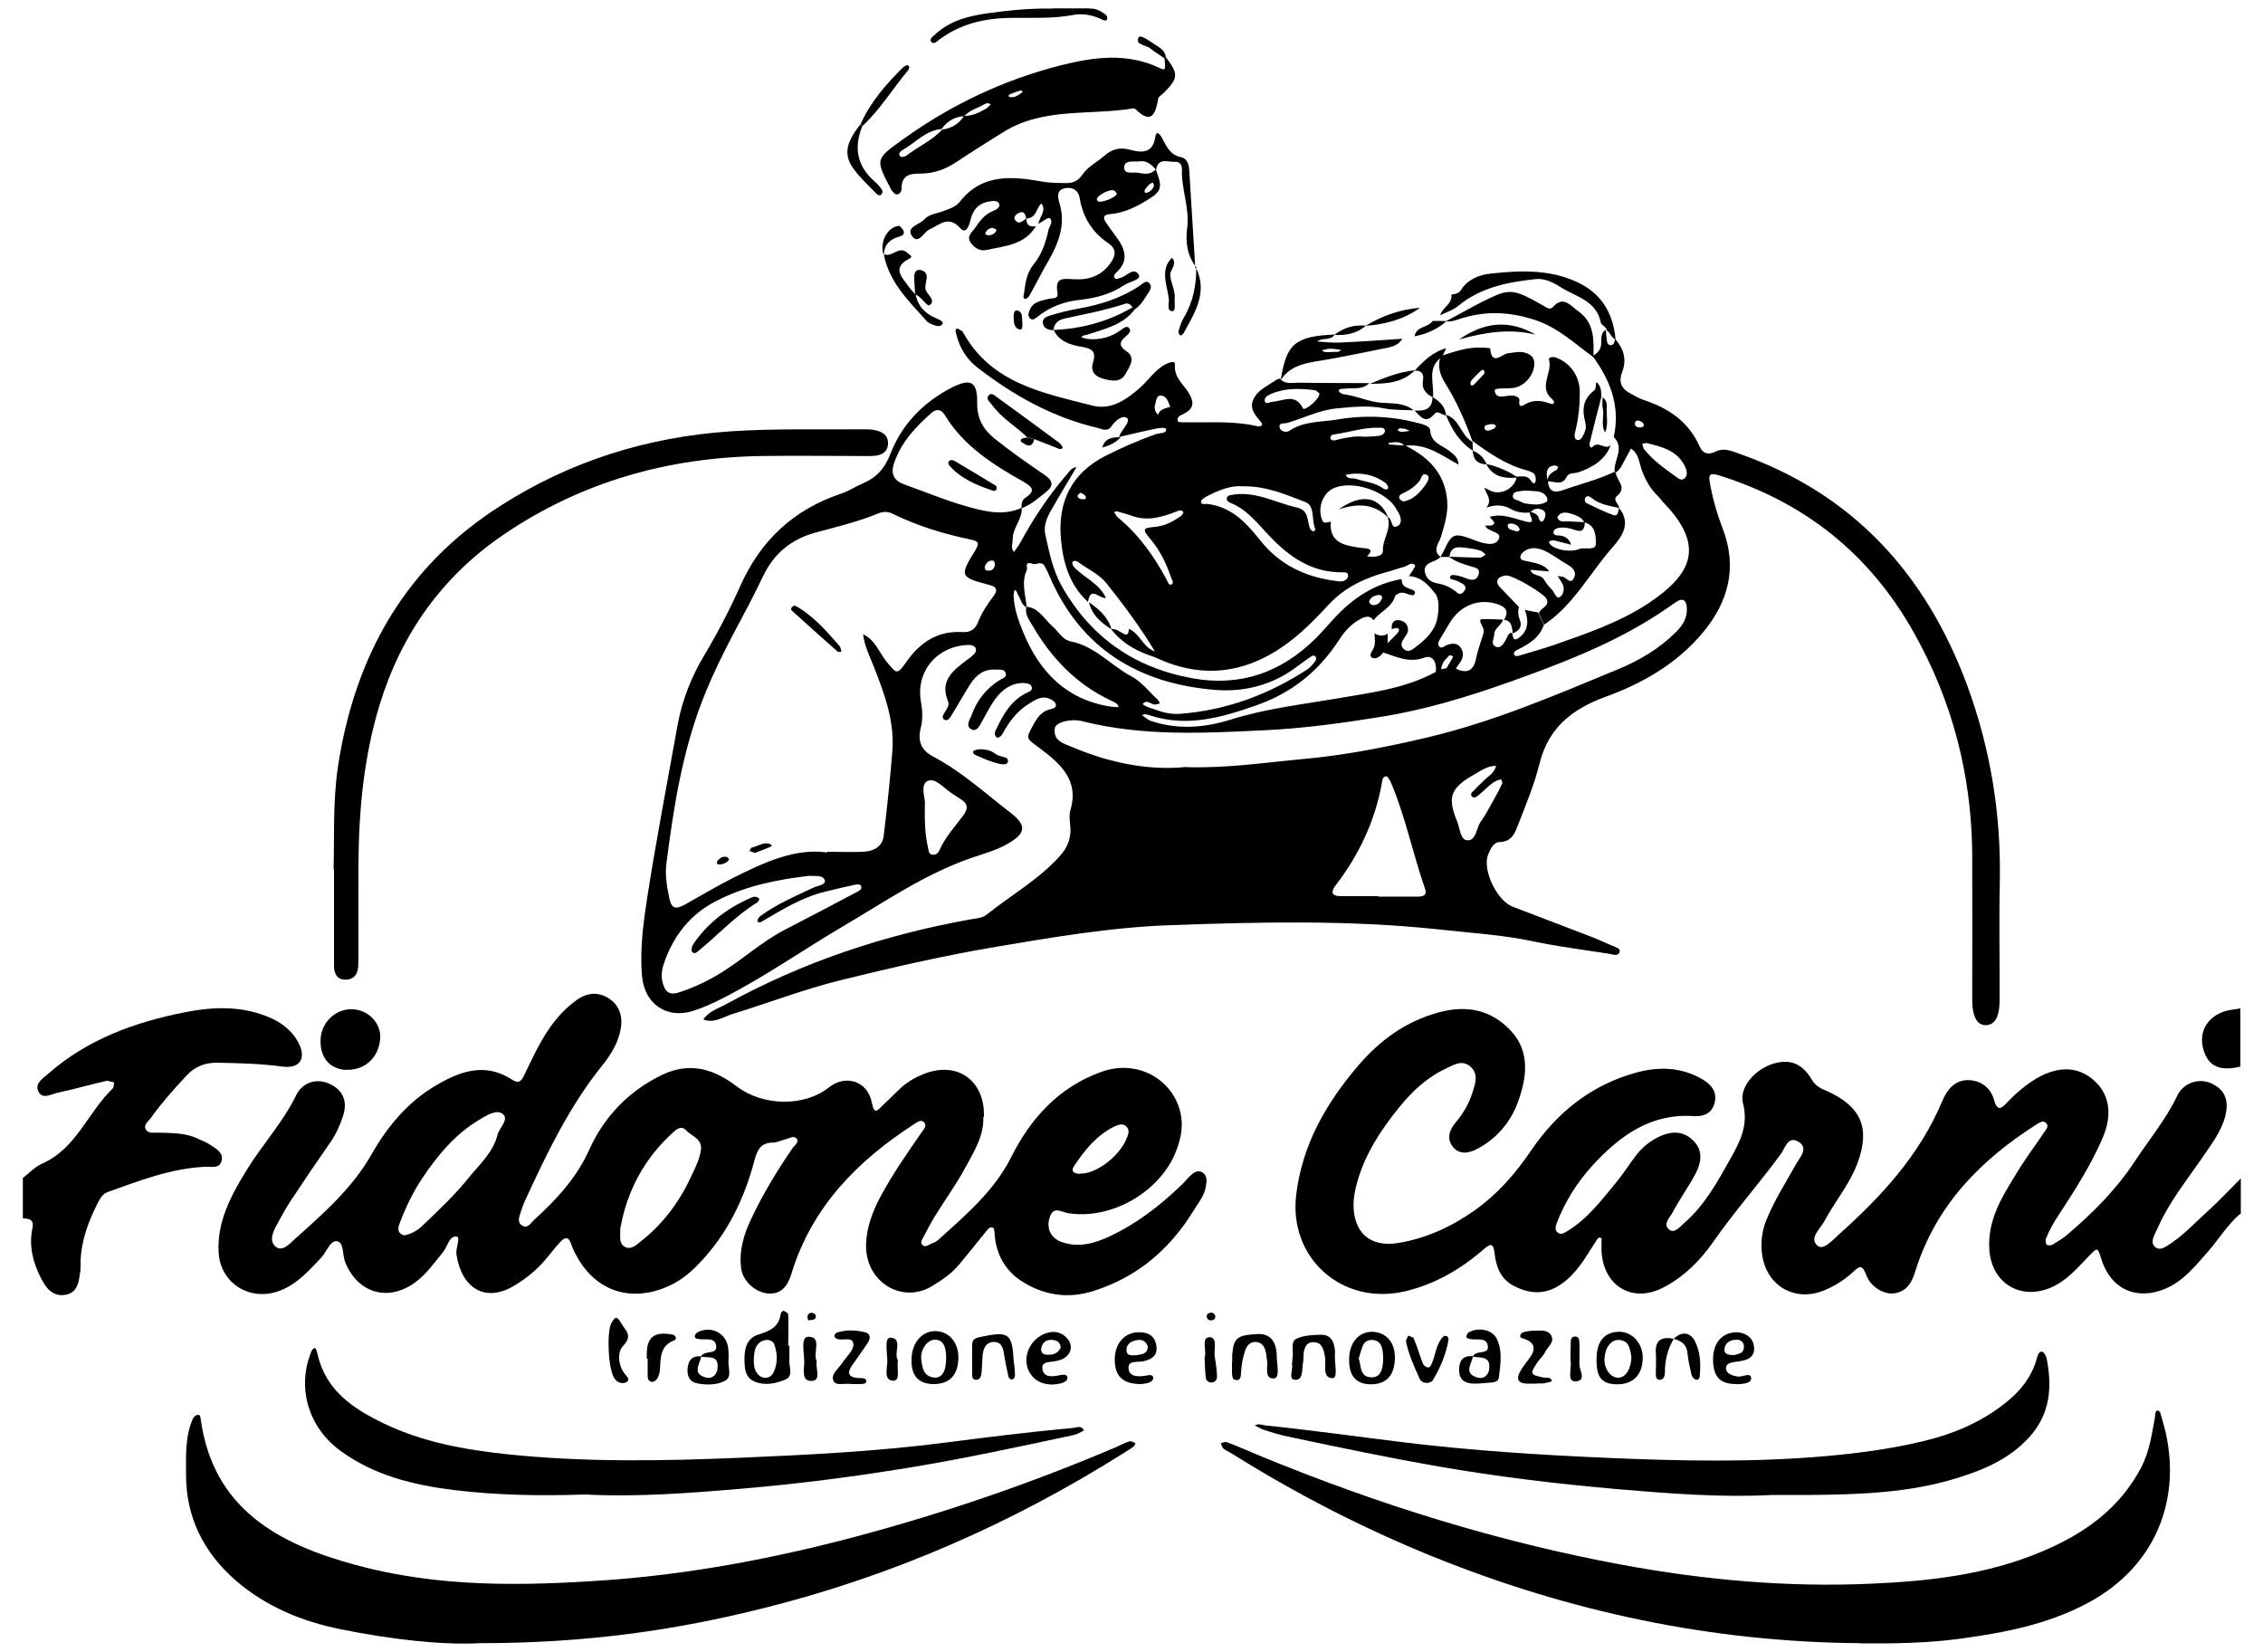 <svg xmlns="http://www.w3.org/2000/svg" viewBox="0 0 100 73"><defs><style>      .cls-1 {        mix-blend-mode: multiply;      }      .cls-2 {        fill: #000;        stroke-width: 0px;      }      .cls-3 {        isolation: isolate;      }    </style></defs><g class="cls-3"><g id="Livello_1" data-name="Livello 1"><g id="spd8TL" class="cls-1"><g><path class="cls-2" d="M99,53.63c-.58.49-.96,1.15-1.46,1.71-.54.61-1.05,1.26-1.84,1.6-1.28.55-2.44.03-2.85-1.32-.16-.51-.16-.51-.54-.12-.52.54-1,1.12-1.74,1.42-1.33.53-2.54-.24-2.66-1.65-.11-1.35.57-2.4,1.22-3.46.37-.62.81-1.19,1.21-1.79.09-.13.23-.28.04-.42-.11-.09-.24,0-.36.07-2.48,1.57-4.45,3.57-5.36,6.43-.16.52-.34.92-.89,1.04-.46.1-1.1-.23-1.31-.82-.2-.52-.35-.31-.59-.1-.37.34-.78.6-1.24.79-1.26.54-2.52-.14-2.75-1.49-.09-.52-.04-1.04.15-1.55.35-.89.87-1.69,1.33-2.52.16-.3.6-.72.09-1.01-.45-.25-.57.3-.76.56-.97,1.32-2.06,2.55-3,3.9-.56.8-1.27,1.51-2.16,1.98-1.37.73-2.68-.03-2.76-1.6,0-.13,0-.26,0-.39,0-.08.05-.21-.1-.2-.05,0-.1.08-.13.13-.34.52-.64,1.07-1.08,1.52-.81.83-1.63.97-2.57.48-.6-.32-.78-.86-.85-1.46-.05-.44-.19-.41-.47-.16-1.03.89-2.17,1.56-3.52,1.87-2.75.62-5.12-1.48-4.77-4.29.27-2.2,1.31-4.02,2.73-5.68.96-1.13,2.1-1.96,3.55-2.36,1.26-.35,2.38-.11,3.24.85.82.91.66,2.03.29,3.07-.31.88-.9,1.6-1.74,2.07-.4.22-.84.34-1.16-.07-.28-.36-.13-.76.15-1.08.32-.38.57-.81.72-1.28.12-.39.31-.85-.11-1.19-.38-.3-.75-.03-1.1.13-.82.39-1.46,1-2.02,1.69-.81,1-1.51,2.06-1.86,3.32-.09.32-.15.63-.16.97,0,1.24.72,1.9,1.95,1.71,1.25-.2,2.38-.72,3.41-1.45,1-.71,1.79-1.61,2.48-2.63,1.14-1.68,2.65-2.9,4.64-3.45,1.01-.28,2.02-.25,2.95.3.4.24.66.57.52,1.06-.13.45-.49.59-.92.56-1.89-.13-3.25.86-4.44,2.15-.69.75-1.24,1.61-1.61,2.58-.05.13-.08.25,0,.37.14.18.3.08.44,0,.92-.55,1.55-1.4,2.22-2.21.31-.38.57-.8.87-1.19.25-.31.55-.56.91-.75.62-.32,1.14-.29,1.55.09.42.38.48.87.13,1.53-.31.58-.7,1.11-1,1.69-.12.22-.46.53-.13.77.23.16.46-.15.66-.32.88-.77,1.44-1.78,2-2.78.43-.77.84-1.51.58-2.5-.18-.7.54-1.5,1.32-1.74.73-.23,1.29-.04,1.73.71.18.3.42.39.68.5,1.51.69,1.9,1.64,1.33,3.18-.35.94-1,1.69-1.46,2.56-.19.35-.7.76-.3,1.09.26.22.68-.27.96-.52,1.87-1.67,3.55-3.5,4.54-5.86.22-.52.55-.94,1.14-.94.56,0,1.01.33,1.16.89.14.51.34.35.57.1.39-.41.81-.77,1.29-1.06.98-.57,1.85-.54,2.55.08.68.6.83,1.5.39,2.53-.52,1.21-1.23,2.32-1.95,3.42-.22.33-.41.67-.56,1.04-.03.08-.02.21.03.27.04.04.19.04.26,0,.22-.13.45-.27.65-.44,1.13-.96,2.17-2,2.99-3.25.63-.96,1.37-1.84,1.87-2.89.28-.59.98-.79,1.5-.55.61.28.8.75.62,1.46-.19.72-.65,1.28-1.05,1.88-.67.97-1.41,1.89-1.9,2.98-.05.12-.12.24-.17.36-.08.18-.16.39.02.55.18.16.37.05.54-.05.68-.42,1.21-1.01,1.79-1.53.51-.46.97-.96,1.46-1.45v1.58Z"></path><path class="cls-2" d="M1,52.06c.29-.22.54-.5.86-.64,1.52-.67,2.02-2.27,3.12-3.32.06-.05.04-.18.06-.27-.13-.02-.26-.09-.37-.06-.7.16-1.39.36-2.1.51-.29.06-.7.33-.88-.06-.16-.35.22-.58.46-.79,1.73-1.51,3.8-2.26,6.02-2.7,1.32-.26,2.6-.29,3.85.28.49.23.89.56,1.15,1.03.39.71.1,1.2-.7,1.09-.95-.13-1.89-.15-2.84-.17-.57-.01-1.01.16-1.4.58-.56.6-1.1,1.21-1.58,1.88-.11.15-.33.29-.2.5.12.19.36.12.54.13.59.02,1.18,0,1.74.26.18.09.37.15.53.26.27.18.63.35.53.73-.1.37-.48.24-.76.26-1.5.08-2.87.61-4.26,1.11-.25.09-.34.28-.45.49-.42.82-.74,1.68-.76,2.62,0,.13,0,.26-.01.39-.07.45-.1.97-.69,1.05-.55.08-.84-.33-1.05-.74-.35-.68-.54-1.42-.38-2.19.09-.41-.14-.44-.42-.45,0-.59,0-1.18,0-1.77Z"></path><path class="cls-2" d="M99,47.13c-.89.22-1.4,0-1.62-.71-.24-.75.1-1.43.86-1.71.24-.09.51-.1.76-.15v2.56Z"></path><path class="cls-2" d="M71.39,15c.37.43.5.91.29,1.45-.18.47,0,.76.41.96.18.09.34.2.53.26,1.1.36,1.99.95,2.48,2.05.13.3.36.41.72.23.34-.17.69-.03,1.04.1,5.03,1.77,8.25,5.32,10.07,10.24,1.03,2.8,1.5,5.7,1.44,8.69-.04,1.74,0,3.48-.01,5.22,0,.72-.2,1.07-.57,1.1-.41.03-.64-.35-.64-1.13,0-2.17.01-4.34,0-6.51-.04-3.44-.88-6.68-2.57-9.69-1.95-3.49-4.85-5.8-8.67-6.98-.4-.12-.4.06-.36.3.12.71.32,1.41.58,2.08.65,1.71.25,3.22-.88,4.58-1.15,1.38-2.67,2.25-4.3,2.84-1.5.55-2.54,1.38-2.93,2.99-.22.89-.58,1.74-.91,2.6-.15.38-.27.81-.84.83-.27,0-.42.32-.51.55-.27.66.38,2.03,1.07,2.3,1.19.46,2.39.91,3.58,1.37.28.11.54.24.81.35.15.06.4.13.35.28-.07.23-.33.1-.5.08-1.1-.17-2.21-.31-3.3-.54-1.42-.3-2.86-.38-4.29-.54-3.9-.41-7.81-.32-11.71-.18-2.69.09-5.34.55-8,1-2.2.38-4.37.88-6.53,1.41-1.65.4-3.25,1.02-4.88,1.52-.41.13-.8.42-1.28.24.25-.38.68-.49,1.05-.7,3.37-1.85,6.96-3.04,10.73-3.72.26-.05.54-.05.75-.22,1.07-.86,2.29-1.54,3.22-2.58.33-.36.5-.76.47-1.25-.02-.26-.07-.54,0-.78.4-1.35-.47-2.07-1.37-2.75-.59-.44-.61-.39-.28-1,.18-.33.37-.62.76-.71.13-.03.29-.07.24-.23-.03-.1-.17-.2-.29-.24-.35-.14-.64.07-.91.24-.51.32-.87.79-1.15,1.32-.04.08-.17.18-.22.17-.14-.06-.14-.21-.08-.33.31-.66.65-1.29,1.34-1.64.13-.06.35-.13.22-.34-.05-.08-.23-.11-.36-.11-.54.01-.93.31-1.23.72-.21.29-.37.62-.55.93-.11.2-.24.51-.47.41-.33-.15-.07-.46,0-.68.23-.63.64-1.14,1.21-1.5.12-.08.36-.12.27-.34-.07-.17-.28-.12-.43-.13-.53-.04-.87.25-1.13.65-.3.47-.57.96-.86,1.43-.06.1-.18.22-.31.11-.08-.07-.03-.17.02-.26.09-.17.26-.33.17-.54-.37-.89.21-1.34.8-1.79.1-.08.22-.15.31-.24.1-.09.18-.22.09-.35-.05-.06-.17-.1-.26-.1-1.41.02-2.39,1.17-2.13,2.54.07.4.08.77-.02,1.16-.13.54.02.95.55,1.23,1.26.66,2.3,1.62,3.42,2.48.74.57.68.92-.13,1.38-.52.3-1.09.44-1.65.64-2.03.71-3.79,1.93-5.63,3.01-1.78,1.05-3.47,2.24-5.32,3.18-.41.21-.83.4-1.26.54-1.18.39-2.18-.28-2.29-1.53-.11-1.25.08-2.5.27-3.72.39-2.46.86-4.91,1.3-7.36.2-1.11.61-2.14,1.19-3.11.59-.99,1.12-2.01,1.59-3.06.89-2,2.35-3.36,4.43-4.06.34-.11.65-.32.98-.46.61-.26.97-.67,1.22-1.31.5-1.3,1.44-2.26,2.68-2.91.86-.44,1.16-.29,1.15.64-.01.7.24,1.17.77,1.6.72.58,1.47,1.1,2.23,1.62.4.28.35.51.02.76-.33.26-.65.55-1.06.7-.01-.17.01-.35.15-.45.44-.29.4-.46-.06-.72-1.35-.76-2.65-1.58-3.48-2.95-.16-.26-.37-.28-.57-.11-.72.63-1.37,1.32-1.68,2.26-.15.46.01.76.47.92.9.32,1.78.69,2.69.95.81.23,1.65.46,2.49.08.03.51-.41.89-.4,1.4,0,.18-.1.38.06.55.09-.13.19-.26.27-.4.58-1.07,1.25-2.08,2.04-3,.13-.15.23-.33.45-.35-.38.65-.77,1.29-1.14,1.94-.18.32-.32.66-.24,1.03.17.77.32,1.54.7,2.24,1.28,2.29,3.21,3.65,5.79,4.12,2.14.39,3.94-.26,5.46-1.76.28-.28.53-.58.8-.87.82-.89,1.77-1.54,2.99-1.75.01.06.02.13.04.19.09.28.62.22.55.44-.07.23-.42-.1-.65-.02-.08.03-.2.08-.22.14-.15.51-.67.69-.96,1.07-.14-.21-.31-.18-.51-.09-.43.21-.75.55-.99.93-.9,1.39-2.08,2.36-3.68,2.92-1.54.54-3.05.97-4.67.45-.12-.04-.25-.09-.38-.02.13.08.24.2.38.25,1.19.41,2.4.31,3.57-.06,1.54-.48,3.12-.66,4.7-.93,1.46-.25,2.96-.43,4.3-1.15.08-.04.16-.09.24-.13.07-.01.14-.03.21-.04.14,0,.29,0,.43-.01.47.23.81.18.93-.41.06-.32.18-.63.27-.94.05-.15.12-.3.03-.47-.18-.36-.17-.36.21-.35.23,0,.46.01.69.02v-.02c-.05.27-.38.38-.39.66,0,.18-.17.42.04.54.22.13.35-.09.45-.25.09-.13.09-.32.29-.36h0c.05.12.03.4.25.27.44-.27.53-.73.32-1.27.19.04.38.08.58.11.09.18.17.36.26.54-.18.59-.67.86-1.16,1.11-.08.04-.2.1-.15.21.05.11.17.07.26.04.5-.15,1-.29,1.5-.46,1.45-.51,2.91-1,4.2-1.86,1.83-1.23,2.54-2.47.64-4.43-.09-.09-.16-.21-.26-.3-.34-.33-.55-.72-.71-1.16-.11-.33-.13-.71-.47-.93-.15.28-.3.57-.46.85-.05.08-.13.14-.2.21l-.06-.04c-.05-.51.46-1.03-.04-1.53.3-1.35-.15-2.51-.94-3.58.24-.12.39-.31.39-.59,0-.21-.02-.45.22-.58l-.02-.02c.01.16.02.31.04.47.01.13.06.27.21.24.14-.03.14-.19.16-.31h-.02ZM45.36,26.81c.54.05.77.53,1.12.84.27.23.47.62.82.69,1.09.21,1.78,1.06,2.7,1.55.45.24.78.68,1.17,1.04.04.04.05.1.08.15-.06.02-.12.04-.18.05-.19.03-.38-.26-.58-.02.18.15.41.19.63.27.35.13.7.19,1.06.16,2.03-.16,3.88-.85,5.59-1.96.13-.09.24-.22.34-.35.04-.04.06-.13.04-.18-.05-.12-.15-.08-.23-.03-.22.15-.43.3-.64.46-1.05.79-2.29,1.1-3.53,1.01-3.38-.26-5.98-1.79-7.37-5.02-.06-.15-.13-.3-.21-.44-.14-.27-.39-.06-.52-.11-.42-.15-.22.17-.28.28-.25.54-.05,1.09,0,1.64-.24-.11-.26-.36-.38-.55-.05-.08-.04-.19-.16-.22-.02.1-.05.19-.04.28.03.56.22,1.1.43,1.6.71,1.73,1.89,2.96,3.83,3.27.12.02.25.02.38.03-.03-.18-.2-.22-.33-.29-1.54-.72-2.65-1.89-3.49-3.34-.15-.25-.34-.49-.25-.82ZM36.55,37.64c.66,0,1.12.02,1.58,0,.46-.02.86-.21.92-.71.15-1.24.28-2.47.38-3.71.11-1.31-.33-2.52-.8-3.72-.19-.48-.43-.95-.49-1.47.53.24.7.79,1.03,1.2.46.56.47.6.88.02.61-.87,1.38-1.38,2.47-1.32.32.02.56-.09.69-.42.17-.43.42-.81.7-1.18.15-.2.19-.39-.18-.48-1.31-.34-1.34-.39-.64-1.52.24-.38.09-.43-.21-.49-1.19-.25-2.34-.6-3.44-1.14-.22-.11-.43-.1-.66,0-.88.36-1.81.58-2.73.83-1.08.29-1.86.93-2.34,1.95-.21.44-.43.88-.66,1.32-.74,1.39-1.49,2.77-2.05,4.25-.87,2.29-1.24,4.68-1.55,7.09-.07.53.02,1.04.13,1.56.1.51.34.46.69.27.71-.4,1.42-.82,2.15-1.19,1.36-.68,2.73-1.31,4.12-1.11ZM52.44,33.9c1.84.05,3.49-.21,5.15-.36,1.87-.17,3.69-.53,5.51-.96,2.91-.69,5.66-1.87,8.41-3.01.94-.39,1.82-.91,2.55-1.64.29-.29.5-.61.48-1.04-.01-.34-.15-.51-.49-.28-.35.24-.7.49-1.06.71-1.96,1.22-4.11,2.04-6.27,2.81-1.88.67-3.79,1.25-5.78,1.56-1.68.27-3.37.5-5.08.58-2.69.13-5.38.27-8.03-.4-.5-.13-1.18.04-1.22.31-.08.58.42.68.79.84,1.66.7,3.38,1.04,5.03.87ZM35.76,38.7c-1.44.17-2.84.45-4.14,1.13-1.08.56-1.78,1.43-2.21,2.54-.13.34-.23.69-.13,1.05.1.36.26.58.7.44.66-.21,1.27-.5,1.86-.86.98-.6,1.82-1.39,2.85-1.92,1.05-.54,2.09-1.09,3.13-1.64.12-.06.28-.13.24-.27-.04-.13-.23-.09-.35-.06-.42.09-.83.19-1.24.29-1,.24-1.87.77-2.75,1.29-.08.05-.19.12-.25.01-.02-.03.06-.17.13-.22.72-.53,1.53-.87,2.33-1.25.19-.09.57-.13.52-.32-.08-.27-.45-.18-.7-.21ZM60.91,39.59s0,.02,0,.03c.59,0,1.18,0,1.77,0,.22,0,.39-.08.29-.35-.54-1.55-.86-3.16-1.5-4.68-.05-.11-.16-.3-.22-.29-.19.03-.17.24-.2.38-.31,1.64-1.01,3.11-2.02,4.43-.22.29-.22.48.2.49.56,0,1.12,0,1.67,0ZM40.87,35.54c-.02.76.01,1.35.14,1.93.03.12.02.27.19.3.15.02.26-.08.31-.19.25-.58.68-1.04,1.05-1.54.23-.31.22-.52-.1-.72-.14-.09-.28-.18-.41-.27-.35-.23-.74-.72-1.08-.53-.32.18-.07.78-.1,1.02ZM66.39,34.62c-.02-.06-.02-.15-.05-.17-.04-.02-.12.02-.18.04-.28.11-.47.36-.7.54-.12.1-.29.29-.41.17-.14-.14.09-.26.18-.37.08-.1.19-.18.28-.28.21-.23.52-.36.6-.71-.34,0-.62.18-.89.34-1.13.63-1.28,1.02-.83,2.12.12.29.14.8.43.83.41.04.41-.52.6-.8.3-.43.53-.9.79-1.36.06-.11.11-.23.17-.35ZM72.73,19.58s-.1.02-.16.03c.03.08.03.18.08.24.39.49.89.84,1.39,1.2.11.08.27.23.42.07.12-.13.08-.32.02-.46-.33-.75-1.04-.92-1.75-1.09ZM60.49,26.57c.03.11.11.17.21.17.18,0,.29-.12.36-.27.05-.11-.03-.19-.13-.18-.19.02-.36.09-.43.28ZM43.96,24.98c0-.1-.01-.22-.12-.21-.18,0-.29.14-.33.31,0,.04.05.13.09.13.18.03.32-.03.36-.23ZM72.47,18.89c.08-.01.2-.02.16-.15-.02-.07-.13-.13-.21-.15-.11-.03-.19.04-.17.16.01.11.11.13.22.14Z"></path><path class="cls-2" d="M43.45,49.36c.04.82-.41,1.53-.8,2.25-.41.75-.91,1.44-1.36,2.17-.17.28-.32.57-.47.86-.06.11-.17.25-.07.36.14.16.3-.01.44-.06.09-.03.19-.08.26-.14,1.21-1.1,2.47-2.15,3.23-3.66.86-1.72,2.1-3.09,3.97-3.77,1.66-.61,3.28.39,3.54,1.94.08.48,0,.93-.15,1.36-.61,1.9-2.85,3.25-4.83,2.94-.29-.04-.65-.34-.82.17-.17.49.04.94.54,1.11.73.25,1.42.06,2.09-.25,1.2-.56,2.24-1.36,3.19-2.28.12-.11.22-.24.34-.36.17-.16.36-.34.6-.18.22.15.17.41.13.64-.07.4-.34.71-.54,1.04-1.05,1.71-2.49,2.94-4.43,3.55-1.15.36-2.22.18-3.2-.46-.72-.48-1.1-1.2-1.16-2.07,0-.09-.02-.24-.07-.27-.14-.06-.23.07-.31.17-.39.48-.78.97-1.18,1.45-.34.41-.77.7-1.22.97-1.33.79-2.94-.2-2.9-1.85.02-.73.27-1.41.61-2.06.54-1.02,1.2-1.96,1.85-2.9.09-.13.24-.28.11-.43-.13-.15-.3-.02-.44.07-2.52,1.63-4.53,3.67-5.43,6.62-.19.63-.52.9-1.01.87-.57-.04-1.14-.54-1.21-1.12-.1-.78.12-1.5.45-2.19.52-1.1,1.15-2.14,1.84-3.14.09-.12.29-.25.15-.41-.12-.13-.31,0-.46.04-.19.04-.38.15-.57.15-.54,0-.69.31-.82.78-.44,1.67-1.17,3.2-2.37,4.48-.4.43-.85.82-1.4,1.07-1.73.79-3.36.21-4.19-1.51-.06-.12-.11-.24-.15-.36-.13-.36-.31-.25-.49-.05-.2.22-.38.45-.57.68-.4.49-.88.89-1.41,1.21-1.36.84-2.38.07-2.59-1.36-.04-.29.2-.77,0-.79-.31-.04-.4.45-.6.7-.4.48-.75,1-1.27,1.36-1.18.83-2.49.43-3.04-.91-.14-.33-.05-.89-.36-.94-.31-.06-.47.48-.72.74-.54.57-1.06,1.16-1.83,1.45-1.3.49-2.62-.33-2.69-1.71-.07-1.35.54-2.48,1.21-3.58.7-1.15,1.63-2.14,2.22-3.36.28-.57.9-.74,1.42-.52.62.26.87.76.65,1.44-.13.4-.3.79-.55,1.15-.6.86-1.19,1.73-1.77,2.61-.22.33-.4.68-.59,1.02-.18.32-.38.74-.07,1,.29.24.61-.12.84-.33,1.27-1.14,2.55-2.25,3.41-3.77.68-1.2,1.58-2.28,2.79-3,1.07-.64,2.2-1.07,3.41-.28.27.18.39.09.52-.17.33-.68.64-1.37,1.06-2,.35-.53.76-.98,1.27-1.35.45-.32.92-.37,1.38-.1.5.3.67.8.57,1.37-.11.63-.45,1.17-.84,1.65-1.45,1.81-2.44,3.88-3.4,5.97-.05.12-.1.24-.14.37-.07.24-.25.54.03.71.24.15.39-.14.56-.29.97-.89,1.84-1.82,2.4-3.07.66-1.46,1.74-2.59,3.23-3.31,1.25-.59,2.31-.23,3.29.52,1.13.86,2.96.92,4.07.04.73-.58,1.7-.29,1.89.65.11.58.25.38.49.14.26-.25.52-.5.78-.75.29-.27.63-.47,1-.62,1.49-.61,2.74.25,2.69,1.9ZM27.41,54.24c.01.38-.08.69.19.85.28.16.51-.07.7-.22.97-.76,1.7-1.72,2.22-2.84.18-.38.38-.76.45-1.19.08-.53-.4-.62-.65-.89-.17-.19-.35-.11-.51.03-1.33,1.17-2.1,2.65-2.39,4.26ZM17.86,54.59c.33-.06.61-.23.84-.46.71-.67,1.42-1.35,2.04-2.12.47-.58,1.05-1.09,1.24-1.85.08-.33.54-.7.23-.94-.28-.22-.75.09-1.08.29-1.03.63-1.78,1.53-2.44,2.51-.42.62-.75,1.3-1.02,2.01-.08.21-.15.45.18.56ZM47.73,51.86c.72.02,1.77-.79,2.07-1.59.06-.15.12-.32,0-.46-.15-.19-.37-.12-.54-.04-.79.38-1.33,1.05-1.8,1.76-.17.25.04.34.27.34Z"></path><path class="cls-2" d="M68.26,27.65c-.09-.18-.17-.36-.26-.54.05-.25.48-.29.35-.63-.1-.25-1.52-1.08-1.8-1.05-.12.01-.27.06-.34.14-.12.16,0,.3.11.42.27.28.54.56.8.83-.05.19-.04.38.04.57.12.32-.04.48-.31.6h0c-.05-.25-.02-.57-.4-.6v.02c.31-.48-.03-.65-.4-.75-.79-.2-1.54.13-1.98.85-.14.22-.26.45-.4.67-.07.11-.16.24-.09.36.1.16.23.02.34-.03.23-.09.47-.11.62.1.17.23.12.49-.06.72-.06.07-.11.16-.16.24-.14,0-.29,0-.43.01.06-.11.13-.22.19-.33.05-.08.14-.22.12-.24-.14-.14-.22.03-.29.1-.15.13-.22.31-.23.51-.08.04-.16.09-.24.13.07-.41-.09-.84-.5-.69-.69.25-1.23-.04-1.82-.23.06-.13.12-.26.18-.39.15-.15.3-.3.45-.46.06-.07.12-.17.02-.22-.06-.03-.18.02-.27.04-.02-.29.09-.45.39-.38.22.05.33.22.33.42,0,.11-.09.24-.16.34-.12.17-.21.35-.02.51.19.16.36.02.52-.1.46-.34.86-.74.96-1.3.06-.34.09-.81-.09-1.05-.28-.36-.62-.76-1.17-.78.1-.17.31-.43.27-.48-.16-.18-.34.04-.52.08-.25.06-.49.16-.74.22-.96.26-1.83.67-2.53,1.41-.51.55-1.04,1.1-1.62,1.56-1.87,1.48-3.9,1.84-6.11.78,0-.08.02-.16.02-.25-.64-1.06-1.37-2.05-2.14-3.01-.33-.41-.83-.62-1.24-.93-.07-.05-.2-.1-.26,0-.03.05.03.18.09.24.45.46,1.1.71,1.39,1.34-.26.07-.69-.57-.79.18-.83-.75-1.11-1.76-1.2-2.8-.14-1.62.46-2.88,1.96-3.65.73-.37,1.48-.7,2.25-.97.16-.05.46-.02.44-.21-.01-.11-.36-.05-.55-.01-.51.11-1.02.23-1.53.35.01-.03.02-.06.03-.09.13-.26.48-.61.33-.74-.19-.17-.53.11-.69.35-.19.27-.41.13-.61.08-1.98-.46-3.72-1.43-5.32-2.67-.49-.38-.78-.87-.93-1.46-.02-.09-.08-.21.02-.26.04-.02.16.07.23.11.03.02.04.05.06.08,1.24,2.23,3.51,2.65,5.69,3.21.85.22,1.51-.26,2.12-.79.39-.35.67-.81,1.16-1.05.15-.07.4-.16.38.04-.05.58.4.87.63,1.28.23.39.19.67-.23.88-.14.07-.34.13-.27.34.01.05.23.04.36.04,1.05.02,2.1-.07,3.13.17.11.03.32,0,.19-.17-.23-.29-.51-.55-.37-.95.17-.46.63-.64,1-.9.05-.04.12-.05.18-.08h.02c.23.27.54.18.83.18,1.04.02,2.08.01,3.12.02-.32.32-.74.19-1.12.25-.09.01-.22-.03-.23.1,0,.04.13.13.21.14.58.07,1.11.34,1.71.38.46.03.99,0,1.39.33-.43-.02-.86,0-1.28-.08-.72-.15-1.43-.07-2.15,0-.77.08-1.44.43-2.16.64-.12.04-.4-.04-.33.22.05.17.3.21.42.13.66-.45,1.44-.38,2.17-.51,1.2-.2,2.4-.14,3.59.18.19.05.46.13.47.31.03.55.5.64.82.89.21.16.43.31.43.62-.75-.41-1.45-.96-2.39-.83-.17-.21-.4-.16-.62-.14-.1,0-.11.07-.04.08.19.02.38.03.58.04.03,0,.06,0,.1,0,1.02.5,1.76,1.21,1.87,2.43.05.57-.12,1.09-.28,1.62-.08.28-.4.59-.01.88-.08.06-.15.13-.24.16-.24.1-.53.18-.45.53.06.27.25.43.55.48.32.05.62.19.87.41.13.11.24.03.32-.08.09-.13.05-.24-.09-.32-.08-.05-.17-.09-.26-.13-.1-.05-.32-.04-.28-.17.03-.13.23-.07.35-.05.13.03.25.07.37.12.23.09.46.11.54-.18.08-.28-.15-.29-.34-.35-.34-.11-.68-.2-.97-.43.46.01.91.04,1.37.04.08,0,.16-.08.25-.13-.07-.06-.13-.14-.21-.17-.19-.06-.38-.1-.57-.12-.34-.03-.75-.17-.82.39h-.4c.05-.08.1-.16.14-.25.38-.81.45-.84,1.4-.48.36.14.86.28,1.03-.04.19-.37-.47-.31-.59-.61.14-.03.33.05.4-.11.02-.06-.13-.18-.2-.28.57-.17,1.07.08,1.61.21.49.12.12-.26.16-.42.13,0,.25.05.34.15.08.08.05.27.2.27.05,0,.12-.14.14-.22.04-.14-.02-.26-.15-.31-.2-.08-.37-.04-.51.13-.29.02-.58,0-.84-.15-.36-.21-.72-.2-1.1-.07.28-.33,0-.59-.09-.88.14.06.28.16.43.19.47.09.95-.25,1-.68.22,0,.46-.07.62.16.05.07.12.21.2.09.05-.08.02-.27-.04-.36-.07-.09-.22-.13-.35-.17-.9-.24-1.65-.76-2.39-1.3-.32-.89-.7-1.75-1.2-2.55-.23-.37-.36-.76-.19-1.2.59-.19,1.18-.4,1.81-.37.13,0,.37.02.37.04.07.8.52.24.79.21.26-.03.52-.1.77-.02.23.08.4.2.39.49-.01.45-.35.89-.78,1.03-.34.11-1-.02-.97.16.07.47.59.12.9.23.1.03.2.08.19.18-.02.2-.01.35.23.2.37-.23.73-.19,1.12-.05.21.08.23-.08.1-.19-.63-.53.02-1.16-.14-1.73-.04-.13.17-.16.3-.11.65.23,1.08.85,1.06,1.58,0,.52-.05,1.04-.17,1.56-.04.17-.14.45.06.5.18.05.28-.24.35-.41.04-.11.03-.26,0-.38-.15-.55-.1-1.03.4-1.4.08-.06.06-.24.09-.37.21.17.22.4.22.63h.01c-.18.69-.36,1.39-.53,2.09-.02.09.06.24.13.15.26-.3.57.17.81-.09-.25.67-.8.99-1.43,1.21-.18.06-.42,0-.52.2-.21.43-.56.18-.85.2,0-.26.17-.39.38-.49.05-.02.07-.1.1-.15-.05-.02-.1-.06-.15-.06-.32,0-.44.27-.31.69.04.42.23.55.66.4.76-.27,1.55-.46,2.28-.81l.06.04c.03.34.53.65.04,1.04-.18.14.08.34.12.52-.44-.1-.9-.16-1.26-.47-.07-.06-.19-.09-.25.03-.05.09,0,.2.09.24.38.18.76.37,1.15.51.22.07.22-.17.25-.32.64.78-.02,1.44-.4,1.88-.95,1.12-1.66,2.46-2.93,3.3ZM69.8,24.25c.25-.07.72.1.72-.23,0-.31,0-.81-.51-.94-.11-.22-.34-.3-.55-.37-.22-.07-.45-.12-.62.1-.02.02-.02.07-.01.09.12.22.34.12.52.14.23.02.45.02.68.03,0,.28-.08.47-.4.36-.25-.09-.5-.15-.77-.1-.11.02-.19.07-.21.17-.02.12.09.16.18.16.29,0,.5.12.6.41-.25-.06-.5-.13-.75-.19-.06-.01-.13,0-.19.03-.07.03-.04.07.01.14.21.25.89.37,1.3.21ZM68.46,25.25c-.28-.02-.55-.05-.83-.07.08.3.45.18.59.42.1.16.22.32.35.45.13.12.18.43.36.33.15-.09.24-.37.1-.61-.07-.11-.14-.22-.2-.32.06.01.13.03.19.03.19,0,.37.4.54.05.11-.22-.03-.43-.26-.56-.34-.19-.65-.44-1-.61-.29-.14-.62-.22-.93-.01-.08.05-.17.14-.18.22-.04.17.11.19.24.22.37.09.78.11,1.03.46ZM61.33,22.86c.22.06.11.54.42.39.23-.11.16-.4.04-.61-.05-.09-.1-.17-.15-.25-.5-.72-1.84-1.15-2.65-.84-.54.2-.81.93-.54,1.48.06.12.24.04.36.02-.07.65.27.97.87,1.08.19.04.39.08.58.09.31.02.42.1.15.36.29.05.71.03.7-.26-.02-.51.39-.94.21-1.45ZM54.91,21.49c-.49-.05-1.04.16-1.56.43-.11.06-.28.16-.28.24,0,.16.19.1.3.11.72.09,1.29.46,1.77.97.25.26.47.55.7.82.89,1.02,2.04,1.49,3.35,1.63.16.02.36-.06.38-.24.02-.18-.17-.16-.29-.16-1.31,0-2.29-.67-3.15-1.57-.54-.56-1.01-1.21-1.78-1.51-.09-.03-.17-.12-.13-.23.02-.05.09-.09.15-.1,1.06-.22,1.97.33,2.95.55.53.12.43.59.57.93.02.05.09.1.14.13.01,0,.11-.08.1-.1-.2-.39.01-1.03-.46-1.21-.85-.32-1.7-.71-2.76-.69ZM49.4,22.59s-.1.02-.17.03c.05.08.09.18.16.24.93.76,1.6,1.71,2.16,2.75.05.09.1.29.23.21.11-.07-.01-.23-.05-.35-.2-.59-.47-1.14-.87-1.62-.4-.47-.38-.52.19-.57.41-.04.75-.22,1.07-.43.08-.05.19-.18.17-.21-.08-.15-.21-.07-.32-.03-.65.25-1.3.44-1.99.17-.18-.07-.37-.11-.58-.17ZM58.29,17.37c-.06-.04-.13-.13-.21-.13-.65-.08-1.3-.1-1.92.17-.16.07-.33.18-.26.34.05.14.23,0,.35,0,.47-.03.99-.39,1.33.3.07.13.76-.43.72-.67ZM60.3,19.3c.23-.01.45-.01.68-.05.08-.01.19-.09.21-.16.05-.2-.15-.19-.25-.19-.69-.02-1.34.21-2.01.3-.09.01-.17.09-.13.2.02.04.12.07.17.06.44-.11.88-.21,1.34-.16ZM67.51,21.68c-.11,0-.21,0-.3.02-.15.03-.36.01-.36.23,0,.14.18.16.29.21.09.04.17.1.27.11.32.04.64.1.94-.08.03-.02.04-.13.01-.18-.19-.36-.55-.26-.84-.31ZM62.02,22.16c.43-.08.71-.38.96-.72.1-.13.21-.36.11-.43-.25-.19-.28.14-.37.25-.21.26-.47.42-.77.56-.08.04-.17.12-.1.23.03.05.1.07.16.11ZM59.84,20.93c-.06,0-.22.03-.38.05.09.22.3.13.46.18.4.13.83.16,1.18.41.08.05.2.11.24-.01.02-.05-.06-.18-.13-.23-.38-.27-.8-.42-1.37-.4ZM51.72,17.99c-.09-.21-.16-.48-.39-.51-.25-.03-.24.25-.29.42-.05.16.02.31.13.43.09-.26.33-.29.55-.35ZM65.59,16.51c0-.06.01-.1,0-.12-.04-.06-.1-.06-.16,0-.14.14-.28.27-.41.42-.03.04-.05.12-.04.17.02.07.1.07.16.01.16-.16.31-.33.45-.48ZM67.16,23.4c-.06-.17-.19-.24-.36-.27-.06,0-.17.02-.17.04-.04.22.15.24.29.28.08.03.18.07.24-.06ZM66.11,18.82c-.09-.11-.22-.08-.33-.06-.08.02-.21.03-.18.16.02.1.12.13.22.1.11-.04.24-.07.29-.2ZM62.06,18.94c-.12.02-.25-.09-.29.09,0,0,.11.05.16.05.12,0,.24-.02.37-.04-.08-.03-.17-.07-.23-.1ZM47.75,21.77c-.06.05-.13.09-.13.13,0,.12.1.15.19.16.08,0,.22.03.16-.13-.03-.07-.14-.11-.22-.16Z"></path><path class="cls-2" d="M82.18,72.61c-6.54-.05-12.81-1.38-18.87-3.83-3.08-1.25-6.02-2.76-8.83-4.52-.14-.09-.29-.15-.42-.25-.06-.05-.08-.16-.11-.24.09-.02.2-.07.27-.04.52.2,1.03.42,1.55.64,5.14,2.11,10.42,3.76,15.88,4.77,3.66.68,7.35,1.01,11.06.84,2.56-.11,5.1-.4,7.5-1.41,1.86-.78,3.44-1.88,4.41-3.73.36-.69.46-1.43.6-2.17.02-.13,0-.33.12-.34.13-.01.14.19.18.31,1.02,3.24-.07,6.54-3.35,8.24-1.72.9-3.57,1.26-5.46,1.52-1.5.21-3.01.23-4.52.22Z"></path><path class="cls-2" d="M21.19,72.61c-1.62.09-3.9-.16-6.16-.62-1.68-.34-3.26-.99-4.59-2.13-1.44-1.25-2.23-2.81-2.22-4.74,0-.82-.04-1.65.3-2.42.03-.08.13-.17.21-.18.12-.02.13.11.14.2.55,3.97,3.45,5.51,6.83,6.43,3.62.99,7.32.94,11.04.68,3.78-.27,7.48-.97,11.12-1.94,3.93-1.05,7.77-2.37,11.52-3.97.18-.08.35-.18.54-.23.07-.02.17.05.26.08-.03.05-.05.13-.1.16-.13.1-.27.18-.41.27-4.95,3.12-10.24,5.44-15.92,6.86-3.9.98-7.84,1.55-12.55,1.55Z"></path><path class="cls-2" d="M78.33,66.06c-2.27.12-4.54-.06-6.78-.25-2.67-.23-5.34-.55-7.99-1.01-2.23-.39-4.44-.85-6.65-1.32-.35-.07-.7-.18-1.04-.29-.15-.05-.28-.13-.42-.2.16-.1.32-.02.48,0,2.05.21,4.1.5,6.14.75,2.97.36,5.94.55,8.92.68,3.24.14,6.49.21,9.74-.08,1.44-.13,2.86-.32,4.27-.66,1.26-.3,2.44-.79,3.47-1.57.72-.54,1.3-1.2,1.54-2.1.03-.12.09-.3.22-.28.09.01.19.19.21.3.25,1.28.16,2.47-.79,3.5-.88.96-2.02,1.43-3.22,1.8-2.1.64-4.26.71-6.43.73-.56,0-1.12,0-1.67,0Z"></path><path class="cls-2" d="M25.87,66.04c-2.04.07-3.95.03-5.84-.2-1.76-.22-3.49-.64-4.97-1.72-1.4-1.01-1.93-2.72-1.35-4.27.04-.11.07-.26.22-.28.02,0,.08.16.1.26.36,1.62,1.59,2.43,2.95,3.08,1.71.82,3.55,1.15,5.42,1.35,3.41.36,6.83.3,10.23.16,3.04-.13,6.09-.28,9.12-.67,1.88-.24,3.77-.48,5.66-.65.15-.01.37-.14.49.11-.14.07-.28.16-.44.2-2.44.52-4.87,1.05-7.33,1.45-2.43.4-4.87.71-7.31.92-2.35.2-4.71.38-6.95.26Z"></path><path class="cls-2" d="M14.74,38.42c.04-1.38-.04-2.99.2-4.59.75-4.85,2.96-8.79,7.16-11.47,3.1-1.99,6.51-3.05,10.18-3.3,1.94-.13,3.87-.07,5.81-.09.2,0,.4,0,.59.04.31.07.57.22.56.58,0,.36-.25.52-.58.55-.23.02-.46.01-.69.01-1.41,0-2.83-.02-4.24,0-4.17.05-8.04,1.13-11.5,3.49-2.69,1.84-4.49,4.36-5.45,7.49-.7,2.29-.92,4.62-.94,6.99-.01,1.28,0,2.56,0,3.84,0,.23,0,.46-.01.69,0,.38-.19.65-.58.64-.36,0-.49-.28-.49-.61,0-.23,0-.46,0-.69,0-1.12,0-2.23,0-3.58Z"></path><path class="cls-2" d="M52.87,11.82c-.41-.51-.49-1.12-.41-1.74.12-.89-.27-1.73-.23-2.61,0-.18-.1-.33-.29-.32-.31.03-.76-.22-.85.35-.2-.21-.4-.42-.74-.37-.25.03-.63-.07-.67.23-.04.37.37.24.58.27.28.05.58.12.81-.15.31.81.27.97-.37,1.36-.51.31-1.03.57-1.64.62-.28.02-.35.14-.19.37.15.22.3.43.46.64.38.52.58,1.04,0,1.57-.07.06-.14.16-.08.24.07.09.17.02.26,0,.28-.07.6-.52.82-.12.1.2-.44.29-.67.45-.58.39-1.24.56-1.94.64-.69.07-1.34.31-1.89.76-.1.08-.22.17-.33.04-.1-.11-.04-.25.01-.37.15-.36.5-.38.81-.47.17-.05.46.03.41-.27-.12-.69.22-.63.74-.6.63.04,1.22-.15,1.62-.74.23-.34.23-.62-.1-.84-.72-.49-1.14-1.15-1.28-2.01-.06-.35-.32-.5-.66-.43-.37.08-.31.38-.24.63.3.96-.03,1.8-.5,2.61-.28.48-.53.98-.8,1.47-.04.08-.15.19-.21.18-.11-.02-.07-.15-.05-.24.06-.45.11-.9.42-1.28.36-.44.54-.97.66-1.52.04-.18.24-.39.05-.53-.07-.05-.32.16-.49.25.03-.3.37-.56.13-.9-.21.18-.21.52-.49.63-.06.02-.12.03-.18.05-.04-.21-.1-.39-.37-.24-.12.07-.21.2-.11.31.19.21.34,0,.49-.09-.02.31.15.39.42.34-.5.84-1.39.88-2.21,1.06-.26.06-.53-.11-.68-.33-.2-.29.09-.48.22-.68.2-.3.42-.58.78-.72.15-.06.34-.17.25-.34-.07-.14-.3-.1-.46-.07-.49.09-.71.41-.81.87-.05.2-.19.58-.43.31-.53-.6-.92-.15-1.37.05-.26.12-.49.69-.77.29-.28-.41.34-.5.55-.74.21-.23.53-.25.8-.35.28-.11.57-.18.76-.42.99-1.27,2.33-1.13,3.68-.89.33.06.65.05.98.06.32.01.56-.08.75-.36.24-.36.64-.55.96-.83.35-.31.69-.41,1.17-.28.47.13.99.18,1.1-.56.05-.35.23-.09.29.02.2.38.36.77.86.87.25.05.33.3.35.54.09,1.46.18,2.91.27,4.37h.01ZM49.35,8.56s-.07-.12-.12-.14c-.17-.09-.77.22-.76.39,0,.03.03.06.05.08.12.1.8-.16.83-.33ZM43.89,10.07c-.17,0-.3.09-.36.26,0,0,.1.08.15.07.16-.01.31-.08.36-.25,0,0-.1-.05-.16-.08ZM50.95,8.07c-.17.04-.25.18-.35.3-.05.06-.02.16.04.15.17-.02.28-.14.35-.29.02-.04-.03-.11-.04-.16Z"></path><path class="cls-2" d="M51.52,2.53c.56.74.55.92-.07,1.55-.09.09-.25.18-.27.28-.12.69-.3,1.16-1.02.45-.02-.02-.06-.02-.09-.02-1.92.32-3.96-.06-5.74,1.05-.69.43-1.39.87-2.07,1.32-.48.32-1,.51-1.57.51-.48,0-.85.06-.85.66,0,.13-.08.27-.23.26-.08,0-.14-.11-.21-.18-.02-.02-.03-.06-.05-.09-.68-1.3-.66-1.29.56-2.17,2.13-1.53,4.46-2.63,6.99-3.27,1.44-.36,2.9-.56,4.33.12.27.13.28.1.23-.43l.06-.05ZM42.6,5.12c.37.01.68-.15.99-.33.07-.04.12-.11.19-.17-.08-.08-.19-.07-.27-.02-.3.18-.66.26-.9.53-.42.03-.76.22-1,.57-.7.06-1.15.6-1.71.92-.09.05-.24.16-.11.3.04.04.2,0,.26-.04.51-.4,1.13-.66,1.58-1.15.41-.06.75-.25.97-.61ZM45.17,4.1c.03-.05,0-.11-.08-.1-.15.04-.3.1-.45.16-.09.04-.1.11,0,.13.21.04.36-.09.52-.2Z"></path><path class="cls-2" d="M15.31,47.28c-.77-.04-1.2-.58-1.14-1.41.06-.75.72-1.33,1.46-1.27.69.06,1.22.64,1.17,1.3-.06.83-.69,1.41-1.49,1.37Z"></path><path class="cls-2" d="M50.16,13.65c-.53.72-1.35.88-2.12,1.14-.09.03-.2.01-.25.12.09.02.19.06.28.07.54.05,1.04-.08,1.48-.41.1-.07.23-.19.34-.08.11.12,0,.25-.09.33-.29.24-.44.42,0,.72.39.27.12.65-.05.96-.23.42-.61.33-.95.25-.35-.08-.63-.3-.51-.7.17-.53-.03-.65-.52-.73-.47-.08-.97-.23-1.21-.74h-.01c1.25-.05,2.43-.37,3.51-1.01.04.03.07.05.11.08Z"></path><path class="cls-2" d="M64.12,13.02c.16-.02.34-.05.43-.19.3-.49.83-.69,1.32-.74,1.36-.15,2.75-.2,4.01.47.96.51,1.42,1.38,1.51,2.45h.02c-.21-.07-.24-.31-.41-.41l.02.02c-.03-.18-.27-.26-.28-.36-.19-.98-1.11-1.15-1.76-1.56-.29-.19-.71-.41-1.09-.37-1.24.13-2.46.36-3.47,1.2-.22.18-.52.27-.78.4.09-.34.53-.48.5-.89Z"></path><path class="cls-2" d="M58.98,14.78c-.18.3-.55.12-.77.31.32.02.63.06.95.05.94-.04,1.87-.11,2.81-.17-.19.31-.51.37-.83.43-1.01.2-2.03.42-3.05.58-.59.1-1.12.26-1.47.78h-.02c.25-1.58.64-1.9,2.39-1.98ZM58.86,15.56c.13-.04.29.05.4-.1-.16-.02-.32-.05-.48-.05-.12,0-.25.04-.37.07.13.13.3.06.45.08Z"></path><path class="cls-2" d="M34.88,59.47c0,.2.01.4,0,.59-.03.31.2.74-.17.9-.41.17-.88.28-1.34.1-.41-.16-.46-.51-.47-.88-.02-.52.06-1.04.62-1.21.51-.16.91-.34.98-.92,0-.05.11-.14.13-.13.08.04.2.11.2.17.02.46,0,.92,0,1.37.01,0,.02,0,.04,0ZM33.31,60.04c0,.23,0,.46.15.65.2.27.57.26.72-.04.19-.39.18-.83.04-1.23-.1-.28-.52-.27-.73-.02-.16.19-.16.42-.18.64Z"></path><path class="cls-2" d="M46.52.37c.46,0,.91,0,1.37,0,.26,0,.53-.01.76.14.13.09.33.17.27.34-.05.13-.24,0-.34-.04-.37-.16-.76-.22-1.15-.15-.91.17-1.83.12-2.74.13-1.18.01-2.26.26-3.21.98-.09.07-.23.21-.33.08-.09-.12.05-.22.14-.3.67-.64,1.52-.85,2.4-.97.94-.13,1.88-.22,2.83-.2Z"></path><path class="cls-2" d="M42.35,60c-.01.78-.41,1.18-1.14,1.16-.64-.02-.96-.39-.93-1.12.02-.7.45-1.21,1.03-1.22.61-.01,1.05.49,1.04,1.18ZM41.81,60c0-.55-.16-.8-.5-.8-.33,0-.65.43-.6.87.04.35.09.75.56.8.36.04.54-.27.54-.87Z"></path><path class="cls-2" d="M46.88,60.76c.09-.01.27-.05.29.11.02.13-.13.21-.26.25-.68.18-1.26-.06-1.48-.61-.23-.58.08-1.28.68-1.55.36-.16.71-.15,1,.13.33.32.26.75-.15.96-.09.04-.18.07-.28.09-.24.06-.65,0-.62.32.04.42.43.39.8.3ZM46.87,59.57c0-.21-.12-.32-.29-.35-.29-.05-.52.05-.57.37-.02.14.05.25.21.27.27.02.51-.02.64-.29Z"></path><path class="cls-2" d="M61.64,60.03c-.02.75-.38,1.14-1.06,1.14-.68,0-1-.4-.96-1.19.03-.67.43-1.12.99-1.13.63,0,1.05.47,1.03,1.18ZM60.04,60.03c.11.31.04.79.51.83.48.04.55-.38.57-.75,0-.19,0-.4-.06-.58-.06-.2-.22-.32-.44-.32-.18,0-.32.08-.39.24-.08.18-.12.37-.19.58Z"></path><path class="cls-2" d="M70.55,60.06c0-.78.34-1.19.97-1.21.59-.02,1.07.49,1.07,1.15,0,.75-.43,1.18-1.14,1.17-.67-.01-.91-.3-.9-1.1ZM72.09,59.94c-.07-.3-.07-.7-.55-.73-.35-.02-.62.35-.64.83-.02.46.28.85.62.84.32-.01.57-.41.57-.94Z"></path><path class="cls-2" d="M65.08,59.95c.13-.31.69-.08.67-.43-.03-.47-.49-.28-.78-.35-.08-.02-.21-.02-.16-.17.02-.06.07-.12.12-.14.42-.22,1.02-.1,1.21.3.27.55.16,1.15.09,1.73-.02.14-.17.19-.3.2-.26.02-.52.05-.78.05-.37,0-.65-.13-.67-.54-.02-.41.11-.72.61-.67-.06.34-.43.76.19.94.3.09.51-.12.53-.41.05-.56-.41-.45-.73-.51Z"></path><path class="cls-2" d="M30.97,59.95c.14-.3.69-.08.68-.43-.02-.47-.49-.29-.78-.35-.09-.02-.2-.03-.16-.16.02-.06.07-.12.12-.14.57-.3,1.24.02,1.34.65.03.19.03.39.02.59-.03.31.18.74-.16.91-.37.19-.83.19-1.25.1-.3-.06-.41-.3-.4-.6.02-.38.18-.63.61-.58-.08.35-.41.77.2.93.3.08.5-.14.52-.43.05-.58-.42-.43-.74-.49Z"></path><path class="cls-2" d="M76.73,61.16c-.7,0-1-.29-1.03-1-.03-.73.31-1.21.91-1.28.44-.05.83.19.89.57.08.47-.21.64-.61.7-.1.02-.19.02-.29.04-.16.03-.34.09-.33.28,0,.18.17.26.33.32.06.02.13.02.19.04.21.03.57-.21.59.06.02.26-.39.26-.65.28ZM76.62,59.88c.17-.05.47-.05.44-.42-.02-.18-.17-.27-.34-.26-.29.01-.51.15-.52.45,0,.19.18.23.42.23Z"></path><path class="cls-2" d="M50.36,61.16c-.76-.02-1.09-.36-1.1-1.05-.01-.74.43-1.25,1.09-1.24.41,0,.69.18.75.61.06.42-.2.58-.56.67-.26.06-.72-.06-.67.34.05.38.48.35.82.29.12-.03.28-.04.27.14,0,.06-.12.16-.2.18-.15.05-.32.05-.4.07ZM50.73,59.54c-.06-.23-.2-.35-.43-.33-.27.03-.53.15-.52.46,0,.26.27.23.45.21.22-.03.46-.05.49-.34Z"></path><path class="cls-2" d="M46.56,14.59c-.21,0-.42-.06-.47-.28-.06-.25.18-.33.35-.38.37-.11.75-.21,1.14-.28,1.01-.17,1.97-.47,2.82-1.05.13-.09.26-.25.41-.06.09.11.03.25-.04.36-.18.27-.33.57-.61.76-.04-.03-.07-.05-.11-.08-.08-.12-.2-.2-.32-.16-.88.29-1.8.46-2.7.66-.27.06-.46.22-.48.52h.01Z"></path><path class="cls-2" d="M54.45,60.17c0-.1,0-.2,0-.29.06-.77.22-.89,1.15-.93.51-.02.81.31.82.98,0,.34.15.96-.12.98-.47.03-.24-.54-.32-.85-.02-.09-.01-.2-.04-.29-.05-.24-.16-.45-.43-.47-.25-.02-.41.14-.49.39-.11.31-.16.63-.18.96-.01.15,0,.37-.24.33-.15-.02-.15-.19-.16-.31,0-.16,0-.33,0-.49,0,0,0,0,0,0Z"></path><path class="cls-2" d="M57.1,60.24c.01-.13.01-.2.02-.26.04-.28-.1-.69.16-.82.33-.16.74-.17,1.12-.18.28,0,.49.17.55.46.03.13.05.26.04.39-.03.38.15,1.07-.1,1.07-.48,0-.28-.6-.34-.95-.06-.31-.12-.62-.48-.64-.37-.02-.46.29-.47.61,0,.1,0,.2-.02.29-.06.29.03.8-.37.76-.31-.03-.03-.52-.13-.72Z"></path><path class="cls-2" d="M37.59,61.15c-.07,0-.13,0-.2,0-.19,0-.45.06-.55-.11-.12-.22.06-.43.21-.6.06-.07.13-.15.18-.23.18-.27.5-.55.48-.81-.02-.37-.48-.13-.73-.24-.05-.02-.11-.08-.11-.12,0-.05.05-.13.1-.15.41-.14.84-.12,1.25-.02.26.06.25.27.13.46-.23.35-.48.69-.72,1.04-.2.3-.13.48.24.52.15.02.41-.04.41.15,0,.15-.26.11-.4.12-.1,0-.2,0-.29,0h0Z"></path><path class="cls-2" d="M45.4,19.33c-.51-.5-1.16-.86-1.58-1.46-.09-.12-.28-.25-.12-.41.1-.11.24,0,.34.08.93.67,1.85,1.35,2.77,2.03.07.05.16.18.14.22-.06.1-.17.04-.26,0-.34-.13-.67-.26-1-.39-.1-.03-.2-.05-.3-.08Z"></path><path class="cls-2" d="M44.81,60.23c.02.22.04.38.04.55,0,.06-.04.14-.08.16-.11.05-.19-.03-.21-.12-.07-.32-.14-.64-.19-.96-.04-.28-.1-.55-.43-.56-.37,0-.49.27-.52.6-.02.23-.02.46-.04.69-.02.16-.03.37-.23.38-.24.01-.18-.22-.19-.36-.01-.39,0-.79,0-1.18,0-.22.1-.3.35-.35,1.3-.27,1.42-.18,1.49,1.16Z"></path><path class="cls-2" d="M67.93,61.14c-.16,0-.33,0-.49,0-.39-.02-.43-.24-.27-.53.13-.23.3-.43.45-.64q.4-.58-.27-.81c-.08-.03-.2-.03-.17-.16.01-.05.08-.11.13-.13.16-.04.32-.07.48-.07.26,0,.57-.05.73.17.22.31-.12.53-.24.77-.08.17-.24.31-.35.47-.33.5-.32.54.27.66.14.03.33-.05.38.17-.12.03-.25.07-.37.09-.1.01-.2,0-.29,0,0,0,0,0,0,0Z"></path><path class="cls-2" d="M39.07,11.23c.35.17.66-.41,1.03-.05.08.08.28.15.08.25-.78.4-.33.81-.03,1.23.09.13.2.24.31.37v-.02c.1.52.43.86.92,1.06.12.05.32.14.27.24-.09.16-.29.09-.45.03-.09-.04-.19-.08-.25-.15-.78-.88-1.65-1.7-1.89-2.92l.03-.02Z"></path><path class="cls-2" d="M27.59,61.11c-.19.03-.33-.05-.43-.19-.28-.35-.36-2.03-.15-2.44.16-.3.25-.35.44-.01.19.33.53.54.08,1.01-.25.26-.24.87.12,1.28.11.12.21.28-.06.35Z"></path><path class="cls-2" d="M63.09,61.11c-.18,0-.3-.06-.36-.19-.24-.54-.49-1.07-.6-1.65-.01-.07.07-.17.1-.25.08.04.22.06.24.12.15.36.26.73.4,1.1.03.08.12.16.2.18.11.03.16-.08.2-.17.16-.36.18-.77.42-1.09.06-.08.13-.16.24-.12.04.01.09.1.08.15-.11.65-.36,1.25-.7,1.81-.04.07-.16.09-.22.11Z"></path><path class="cls-2" d="M28.58,60.04c0-.06,0-.13,0-.19,0-.77.33-1.02,1.12-.88.17.03.23.2.09.26-.63.24-.59.77-.63,1.29,0,.13-.05.26-.1.37-.04.08-.13.16-.21.17-.15.02-.23-.1-.23-.24,0-.26,0-.52,0-.78,0,0-.02,0-.03,0Z"></path><path class="cls-2" d="M36.09,60.14c-.06.33.2.84-.19.88-.51.05-.36-.52-.36-.83,0-.4-.18-1.13.19-1.12.62,0,.17.73.36,1.07Z"></path><path class="cls-2" d="M38.11,5.56c-.39.95-.25,1.77.54,2.46.12.1.23.23.32.36.03.04.03.13,0,.18-.07.12-.18.06-.24,0-.34-.35-.7-.68-.99-1.07-.47-.63-.38-1.17.28-1.99.03.02.05.05.08.07Z"></path><path class="cls-2" d="M73.96,59.16c.37-.36.75-.28.95.13.23.46.25,1,.2,1.52,0,.09-.07.2-.19.15-.07-.03-.15-.12-.17-.2-.07-.31-.15-.63-.18-.95-.03-.39-.27-.56-.61-.65h0Z"></path><path class="cls-2" d="M38.03,5.49c.43-.98,1.12-1.76,1.86-2.5.06-.06.19-.13.23-.1.11.07.04.17-.02.25-.67.81-1.22,1.71-1.99,2.43-.03-.02-.05-.05-.08-.07Z"></path><path class="cls-2" d="M53.23,59.99c.11-.3-.17-.89.21-.9.39-.01.18.57.24.88.05.28.09.57.1.86,0,.13-.08.25-.23.26-.15.01-.25-.08-.27-.22-.03-.29-.04-.58-.05-.88Z"></path><path class="cls-2" d="M69.81,60.31c-.07.17.35.71-.19.73-.38.02-.18-.53-.21-.82-.03-.29,0-.58,0-.87,0-.12,0-.27.17-.29.18-.02.21.14.21.26.02.29,0,.58,0,1Z"></path><path class="cls-2" d="M73.96,59.16c-.27.46-.39.95-.39,1.48,0,.16-.05.35-.26.33-.15-.02-.14-.19-.14-.31,0-.29.02-.58,0-.88-.04-.6.3-.72.8-.62h0Z"></path><path class="cls-2" d="M39.68,60.08c-.07.38.13.93-.2.93-.45,0-.27-.55-.27-.86,0-.37-.15-1.07.15-1.04.55.04.12.7.31.98Z"></path><path class="cls-2" d="M52.85,11.83c.53,1.09-.05,1.98-.54,2.88-.03.05-.11.13-.14.11-.1-.04-.11-.15-.08-.24.06-.18.12-.37.22-.54.41-.69.56-1.44.55-2.23h-.01Z"></path><path class="cls-2" d="M40.44,13.02c-.01-.26-.04-.52-.04-.78,0-.16.05-.35.27-.31.16.03.3.14.28.34-.01.16-.07.32-.06.47.02.27.5.49.2.74-.13.11-.37-.41-.67-.47v.02Z"></path><path class="cls-2" d="M51.74,11.98c-.11.36.19.74.17,1.16-.02.22.06.61-.1.61-.27,0-.14-.35-.16-.54-.06-.51-.29-1.01-.08-1.52.05-.11.14-.2.21-.3.11.1.12.22.08.35-.02.06-.05.12-.11.25Z"></path><path class="cls-2" d="M62.75,13.6c-.72.52-1.54.73-2.41.8.74-.45,1.54-.73,2.41-.8Z"></path><path class="cls-2" d="M43.25,33.11c.35-.01.57.07.75.21.18.15.62.09.53.36-.07.19-.47.05-.72-.03-.19-.06-.37-.14-.55-.22-.11-.05-.29-.09-.25-.23.02-.06.22-.08.24-.09Z"></path><path class="cls-2" d="M39.04,11.25c-.17-.56.16-1.2.67-1.27.06,0,.14.1.19.17.08.13.04.25-.12.29-.4.11-.7.32-.72.78l-.03.02Z"></path><path class="cls-2" d="M51.46,2.58c-.21-.15-.43-.28-.63-.44-.19-.16-.68-.15-.52-.48.08-.16.49.16.73.31.22.14.45.27.48.57l-.06.05Z"></path><path class="cls-2" d="M45.18,14.27c0,.12.01.33-.12.29-.26-.06-.26-.33-.27-.55,0-.12.02-.32.15-.29.29.06.2.35.24.55Z"></path><path class="cls-2" d="M60.36,14.39c-.4.35-.89.44-1.4.41.41-.32.88-.46,1.4-.41Z"></path><path class="cls-2" d="M45.4,19.33c.1.03.2.05.3.08-.06.3-.23.35-.47.18-.06-.04-.19-.09-.09-.19.06-.05.17-.05.26-.07Z"></path><path class="cls-2" d="M53.7,58.14c.02.12-.05.19-.15.2-.1.02-.19-.03-.22-.13-.03-.12.05-.18.15-.2.1-.02.18.03.22.13Z"></path><path class="cls-2" d="M49.52,19.32c-.22.25-.51.37-.81.46.11-.43.45-.46.81-.46Z"></path><path class="cls-2" d="M35.68,58.35c.09,0,0-.04,0-.15,0-.1.06-.18.17-.19.1,0,.19.05.2.15.01.11-.05.18-.36.18Z"></path><path class="cls-2" d="M49.1,27.8c.21-.03.36.1.52.19.25.15.24-.06.27-.2.5.22.63.86,1.19,1.01,0,.08-.02.16-.02.25-.77-.24-1.46-.6-1.96-1.25Z"></path><path class="cls-2" d="M60.74,27.99c.19.11.38.14.58.01,0,.14,0,.29,0,.43-.06.13-.12.26-.18.39-.13.16-.31.33-.49.25-.19-.08-.03-.27.04-.41.11-.22.05-.45.05-.67Z"></path><path class="cls-2" d="M48.12,26.61c.44.31.84.65,1,1.2-.46-.29-.87-.63-1-1.2Z"></path><path class="cls-2" d="M63.31,14.18c.2,0,.4,0,.61.01-.41.36-.88.57-1.41.67.07-.45.6-.38.8-.68Z"></path><path class="cls-2" d="M35.11,26.75c.09.05.2.11.31.18.65.44,1.17,1.03,1.68,1.62.05.06.06.17.08.25-.05,0-.13.02-.16,0-.68-.6-1.36-1.21-2.03-1.82-.06-.06-.03-.17.12-.22Z"></path><path class="cls-2" d="M33.35,37.69c-.12-.04-.18-.07-.23-.09.02-.04.04-.09.07-.13.02-.02.06-.03.09-.03.27-.07.51-.28.81-.11.01,0,.01.06,0,.07-.26.11-.52.21-.73.29Z"></path><path class="cls-2" d="M32.22,37.98c-.1.15-.25.2-.4.22-.09.01-.2-.03-.11-.16.1-.14.24-.21.41-.17.04,0,.07.07.1.11Z"></path><path class="cls-2" d="M33.56,39.72c-.03.05-.05.13-.1.16-.95.58-1.7,1.4-2.56,2.11-.09.07-.22.21-.32.06-.05-.07,0-.26.07-.35.64-.94,1.52-1.59,2.56-2.04.11-.05.25-.06.35.07Z"></path><path class="cls-2" d="M63.89,14.2c.76-.4,1.5-.85,2.29-1.18.65-.26.99-.11,2.16.57.1.06.2.06.26,0,.47-.55.78-.1,1.14.16.73.52.69,1.27.67,2.03-.81-.58-1.53-1.28-2.52-1.62-1.09-.37-2.15-.44-3.25-.11-.25.07-.49.19-.76.15Z"></path><path class="cls-2" d="M63.71,15.78c-.68.47-.32,1.17-.39,1.78-.31-.16-.51-.37-.44-.76.05-.28-.07-.44-.37-.42.4-.43.81-.84,1.4-.99-.07.13-.13.27-.2.4Z"></path><path class="cls-2" d="M67.86,14.79c-1.15-.29-2.27-.1-3.38.21,1.08-.76,2.2-.9,3.38-.21Z"></path><path class="cls-2" d="M62.53,16.36c-.56.56-1.27.6-1.99.6.64-.27,1.29-.53,1.99-.6Z"></path><path class="cls-2" d="M70.8,17.55c.16.09.21.25.2.41-.03.38.09.77-.07,1.15-.21-.34-.02-.73-.11-1.09-.03-.15,0-.32,0-.48h-.01Z"></path><path class="cls-2" d="M44.04,21.54c.01.14-.09.17-.17.14-.71-.24-1.4-.52-1.91-1.1-.04-.04-.07-.13-.05-.17.06-.09.17-.1.26-.05.61.36,1.22.73,1.83,1.1.02.01.03.05.05.08Z"></path><path class="cls-2" d="M63.3,17.54c.31.19.56.42.6.81-.18.02-.35-.25-.51-.06-.4.48-.63.1-.88-.15.44.03.79-.05.79-.6Z"></path><path class="cls-2" d="M65.07,19.53c0,.13.01.26.02.39-.6-.38-.94-.96-1.2-1.59.62.18.66.92,1.18,1.2Z"></path><path class="cls-2" d="M65.67,20.5c.51.11.97.31,1.4.6-.58.06-1.1-.02-1.4-.6Z"></path><path class="cls-2" d="M65.08,19.91c.28.12.5.31.61.61-.39-.01-.6-.21-.61-.61Z"></path><path class="cls-2" d="M59.16,22.51c1-.72,1.81-.58,2.19.37-.64-.65-1.39-.64-2.19-.37Z"></path></g></g></g></g></svg>